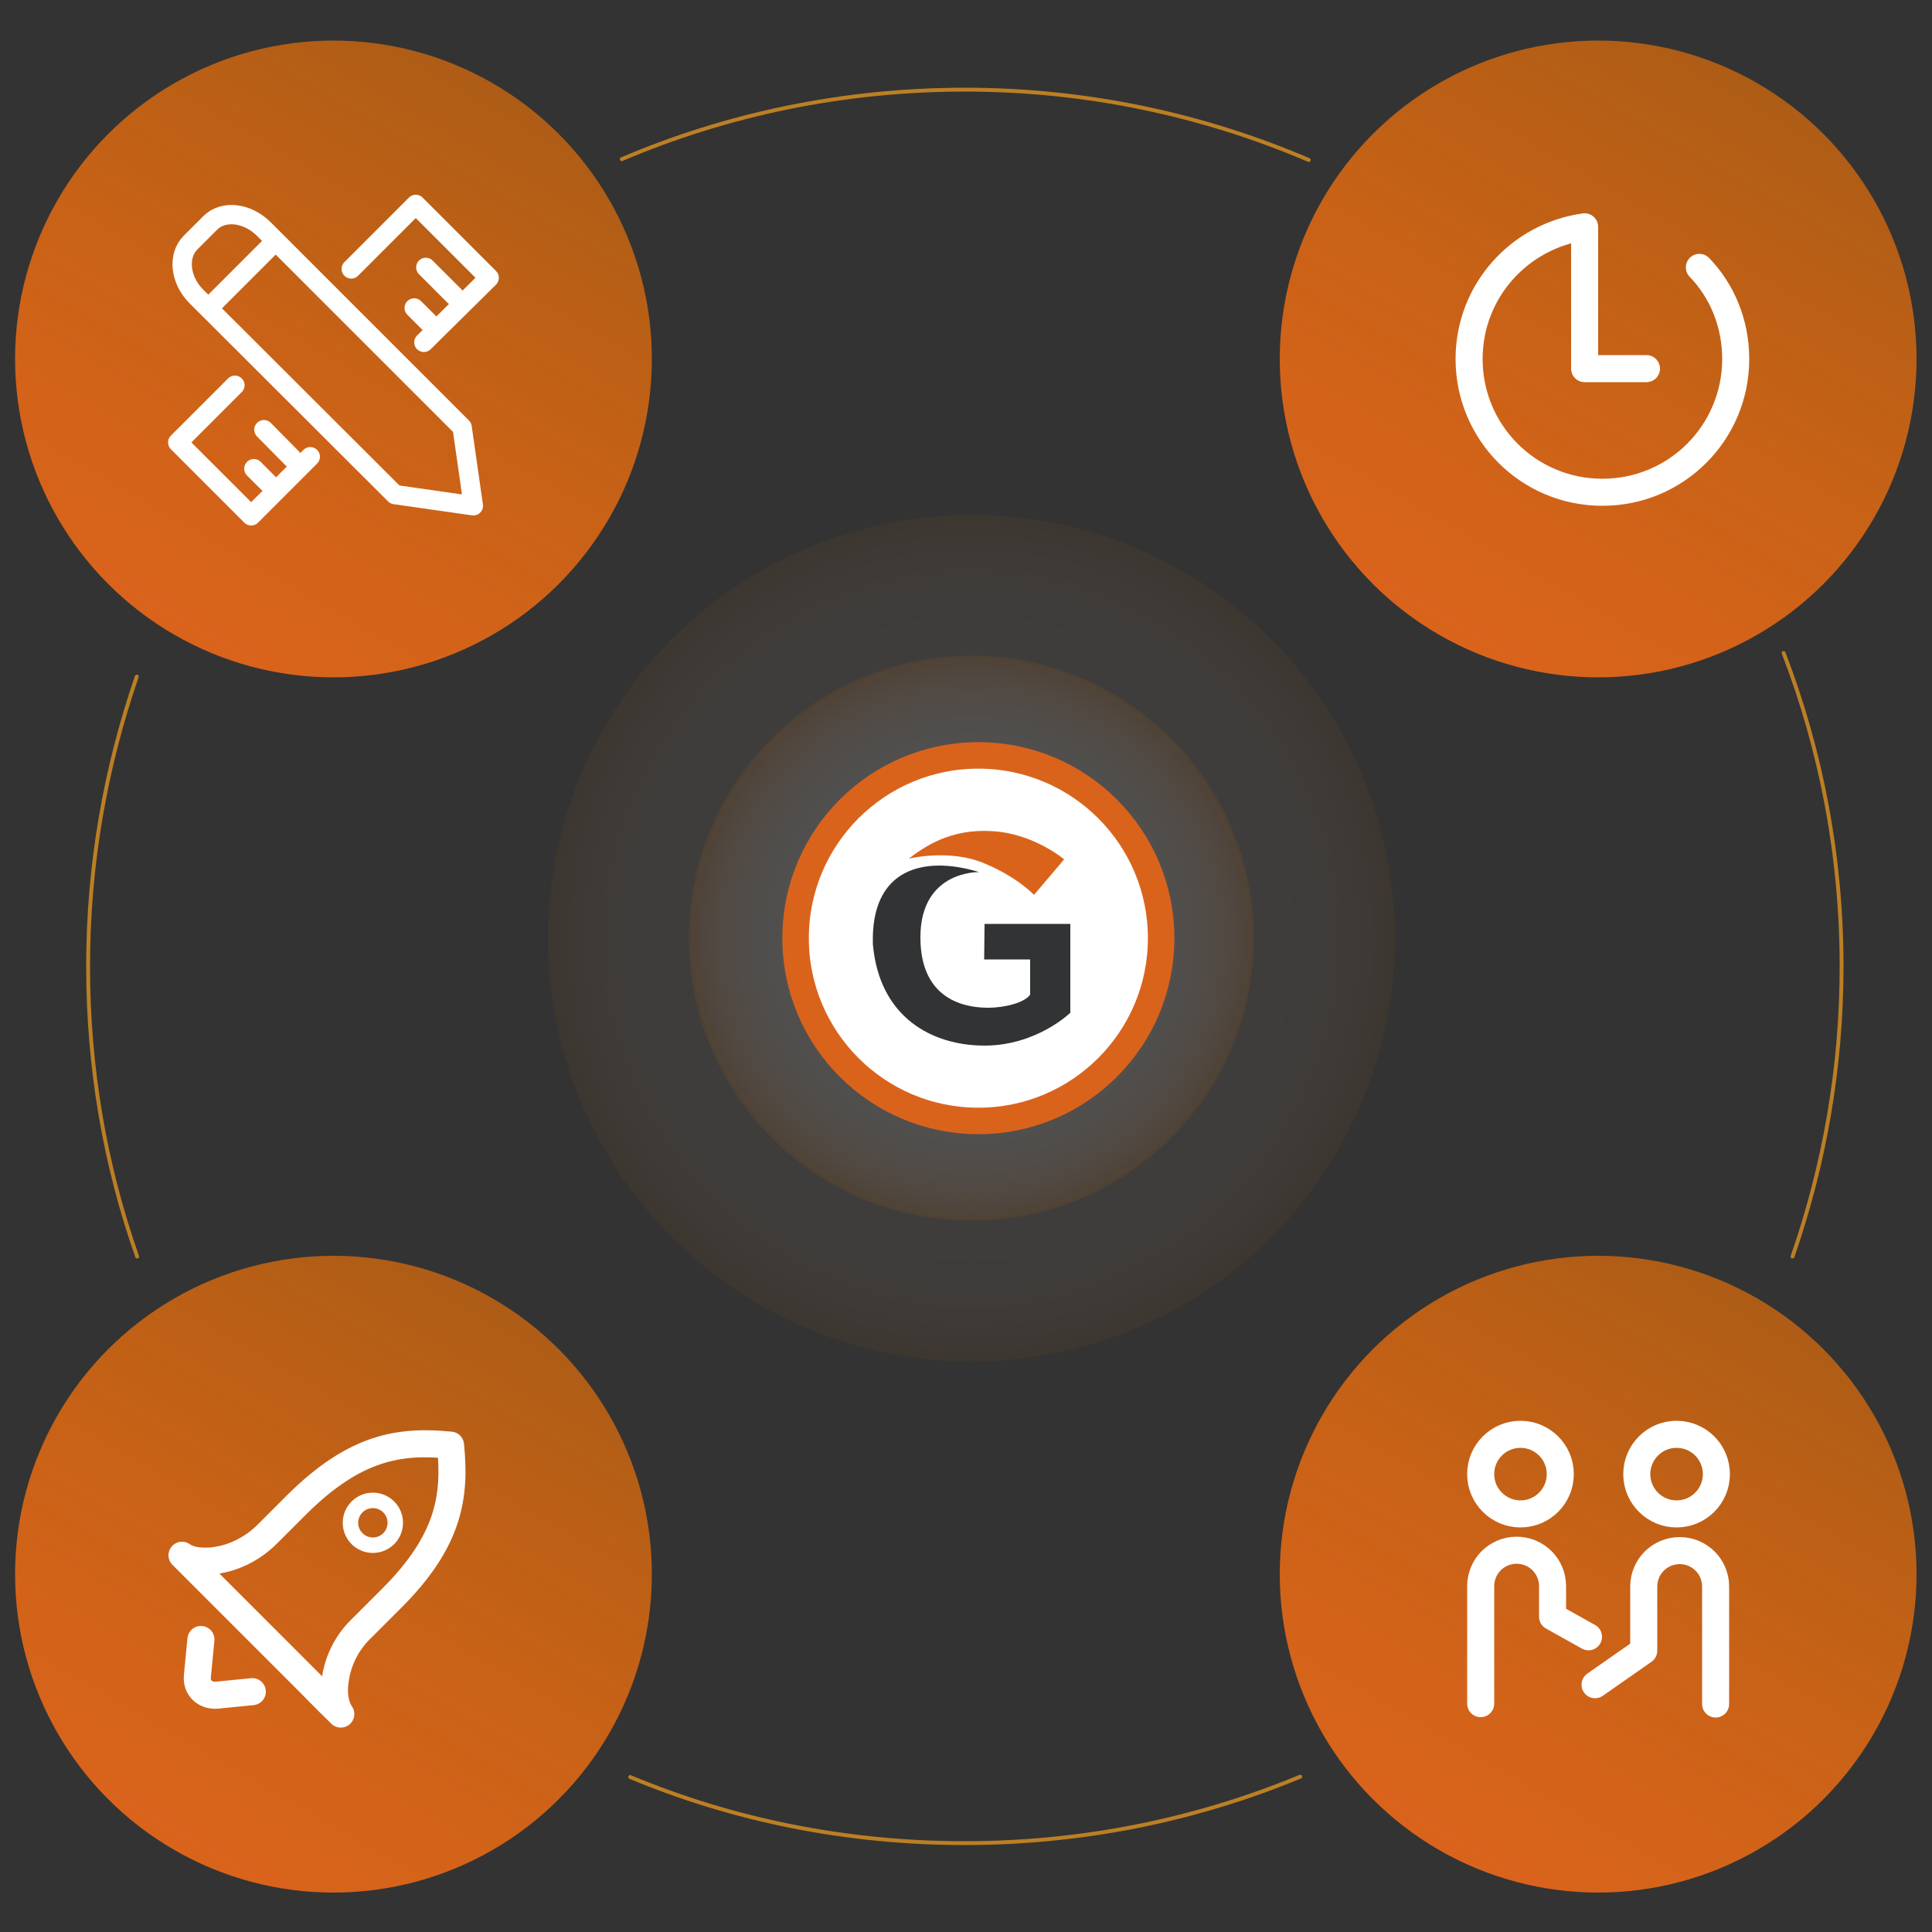 <?xml version="1.0" encoding="utf-8"?>
<!-- Generator: Adobe Illustrator 27.6.1, SVG Export Plug-In . SVG Version: 6.00 Build 0)  -->
<svg version="1.1" id="图层_1" xmlns="http://www.w3.org/2000/svg" xmlns:xlink="http://www.w3.org/1999/xlink" x="0px" y="0px"
	 viewBox="0 0 500 500" style="enable-background:new 0 0 500 500;" xml:space="preserve">
<rect x="0" y="0" width="500" height="500" fill="#333333" stroke="none"/>
<style type="text/css">
	.st0{opacity:8.000000e-02;fill:url(#SVGID_1_);enable-background:new    ;}
	.st1{opacity:0.15;fill:url(#SVGID_00000062912911878251333170000004824165529893291917_);enable-background:new    ;}
	.st2{fill:none;stroke:#BC7F24;stroke-linecap:round;stroke-miterlimit:10;}
	.st3{fill:#FFFFFF;stroke:#DA631C;stroke-width:6.852;stroke-miterlimit:10;}
	.st4{fill:#323334;}
	.st5{fill:#DA631C;}
	.st6{fill:url(#SVGID_00000044894963613450934840000009163819151560792984_);}
	.st7{fill:url(#SVGID_00000031167470772807454930000016366381361348431502_);}
	.st8{fill:url(#SVGID_00000072239398287006775510000016934635842213961900_);}
	.st9{fill:url(#SVGID_00000034056034651819634410000005231313943375487366_);}
	.st10{fill:none;stroke:#FFFFFF;stroke-width:7;stroke-linejoin:round;stroke-miterlimit:10;}
	.st11{fill:none;stroke:#FFFFFF;stroke-width:7;stroke-linecap:round;stroke-linejoin:round;stroke-miterlimit:10;}
	.st12{fill:none;stroke:#FFFFFF;stroke-width:4;stroke-linejoin:round;stroke-miterlimit:10;}
	.st13{fill:none;stroke:#FFFFFF;stroke-width:8;stroke-linejoin:round;stroke-miterlimit:10;}
	.st14{fill:none;stroke:#FFFFFF;stroke-width:5;stroke-linecap:round;stroke-linejoin:round;stroke-miterlimit:10;}
	.st15{fill:none;stroke:#FFFFFF;stroke-width:5;stroke-linecap:round;stroke-miterlimit:10;}
</style>
<radialGradient id="SVGID_1_" cx="251.423" cy="257.217" r="109.618" gradientTransform="matrix(1 0 0 -1 0 500)" gradientUnits="userSpaceOnUse">
	<stop  offset="0" style="stop-color:#FFFFFF;stop-opacity:0.5"/>
	<stop  offset="0.373" style="stop-color:#FFFEFD;stop-opacity:0.612"/>
	<stop  offset="0.507" style="stop-color:#FDFAF6;stop-opacity:0.652"/>
	<stop  offset="0.603" style="stop-color:#FBF2EB;stop-opacity:0.681"/>
	<stop  offset="0.68" style="stop-color:#F7E8DA;stop-opacity:0.704"/>
	<stop  offset="0.746" style="stop-color:#F3DBC4;stop-opacity:0.724"/>
	<stop  offset="0.805" style="stop-color:#EDCAA8;stop-opacity:0.742"/>
	<stop  offset="0.858" style="stop-color:#E7B688;stop-opacity:0.757"/>
	<stop  offset="0.907" style="stop-color:#DF9F62;stop-opacity:0.772"/>
	<stop  offset="0.952" style="stop-color:#D68537;stop-opacity:0.786"/>
	<stop  offset="0.993" style="stop-color:#CD6909;stop-opacity:0.798"/>
	<stop  offset="1" style="stop-color:#CB6300;stop-opacity:0.8"/>
</radialGradient>
<circle class="st0" cx="251.4" cy="242.8" r="109.6"/>
<radialGradient id="SVGID_00000175298450882035723980000013568281502486943161_" cx="251.423" cy="257.217" r="73.078" gradientTransform="matrix(1 0 0 -1 0 500)" gradientUnits="userSpaceOnUse">
	<stop  offset="0" style="stop-color:#FFFFFF;stop-opacity:0.5"/>
	<stop  offset="0.373" style="stop-color:#FFFEFD;stop-opacity:0.612"/>
	<stop  offset="0.507" style="stop-color:#FDFAF6;stop-opacity:0.652"/>
	<stop  offset="0.603" style="stop-color:#FBF2EB;stop-opacity:0.681"/>
	<stop  offset="0.68" style="stop-color:#F7E8DA;stop-opacity:0.704"/>
	<stop  offset="0.746" style="stop-color:#F3DBC4;stop-opacity:0.724"/>
	<stop  offset="0.805" style="stop-color:#EDCAA8;stop-opacity:0.742"/>
	<stop  offset="0.858" style="stop-color:#E7B688;stop-opacity:0.757"/>
	<stop  offset="0.907" style="stop-color:#DF9F62;stop-opacity:0.772"/>
	<stop  offset="0.952" style="stop-color:#D68537;stop-opacity:0.786"/>
	<stop  offset="0.993" style="stop-color:#CD6909;stop-opacity:0.798"/>
	<stop  offset="1" style="stop-color:#CB6300;stop-opacity:0.8"/>
</radialGradient>
<circle style="opacity:0.15;fill:url(#SVGID_00000175298450882035723980000013568281502486943161_);enable-background:new    ;" cx="251.4" cy="242.8" r="73.1"/>
<g>
	<path class="st2" d="M35.5,325.2c-8.3-23.5-12.7-48.8-12.7-75.1s4.5-51.5,12.6-75"/>
	<path class="st2" d="M336.5,459.8c-26.8,11.1-56.1,17.2-86.9,17.2c-30.6,0-59.9-6-86.5-17.1"/>
	<path class="st2" d="M461.6,169c9.7,25.2,15,52.6,15,81.1c0,26.3-4.5,51.5-12.7,75.1"/>
	<path class="st2" d="M160.9,41.2c27.2-11.6,57.3-18,88.8-18c31.6,0,61.6,6.5,89,18.2"/>
</g>
<circle class="st3" cx="253.2" cy="242.8" r="47.3"/>
<g>
	<path class="st4" d="M254.8,239.1H277v23c0,0-8.7,8.5-22.2,8.5s-27.2-7.2-28.9-26.2c-0.6-19.6,13.1-23.1,27.5-18.7
		c0,0-15.2-0.5-15.2,16.9c0,17.3,13.2,18.2,17.6,18.2c4.2,0,9.4-1.3,10.8-3.4v-9.1h-11.9L254.8,239.1z"/>
	<path class="st5" d="M235.2,222.2c0,0,10.5-2.5,19.2,1.1c8.7,3.5,13.2,8.3,13.2,8.3l7.8-9.2c0,0-7.9-6.7-18.6-7.3
		C246,214.4,239.3,219.1,235.2,222.2z"/>
</g>
<linearGradient id="SVGID_00000048499011435091356960000013249015922356130745_" gradientUnits="userSpaceOnUse" x1="454.812" y1="478.509" x2="372.408" y2="335.781" gradientTransform="matrix(1 0 0 -1 0 500)">
	<stop  offset="0" style="stop-color:#FF7803;stop-opacity:0.6"/>
	<stop  offset="1" style="stop-color:#DA631C"/>
</linearGradient>
<circle style="fill:url(#SVGID_00000048499011435091356960000013249015922356130745_);" cx="413.6" cy="92.9" r="82.4"/>
<linearGradient id="SVGID_00000000186963187526574830000003082008125245748150_" gradientUnits="userSpaceOnUse" x1="127.492" y1="478.509" x2="45.088" y2="335.781" gradientTransform="matrix(1 0 0 -1 0 500)">
	<stop  offset="0" style="stop-color:#FF7803;stop-opacity:0.6"/>
	<stop  offset="1" style="stop-color:#DA631C"/>
</linearGradient>
<circle style="fill:url(#SVGID_00000000186963187526574830000003082008125245748150_);" cx="86.3" cy="92.9" r="82.4"/>
<linearGradient id="SVGID_00000093893848717007901880000011050956511445282221_" gradientUnits="userSpaceOnUse" x1="454.812" y1="163.918" x2="372.408" y2="21.191" gradientTransform="matrix(1 0 0 -1 0 500)">
	<stop  offset="0" style="stop-color:#FF7803;stop-opacity:0.6"/>
	<stop  offset="1" style="stop-color:#DA631C"/>
</linearGradient>
<circle style="fill:url(#SVGID_00000093893848717007901880000011050956511445282221_);" cx="413.6" cy="407.4" r="82.4"/>
<linearGradient id="SVGID_00000047029471209993092880000014644169446438549944_" gradientUnits="userSpaceOnUse" x1="127.492" y1="163.918" x2="45.088" y2="21.191" gradientTransform="matrix(1 0 0 -1 0 500)">
	<stop  offset="0" style="stop-color:#FF7803;stop-opacity:0.6"/>
	<stop  offset="1" style="stop-color:#DA631C"/>
</linearGradient>
<circle style="fill:url(#SVGID_00000047029471209993092880000014644169446438549944_);" cx="86.3" cy="407.4" r="82.4"/>
<g>
	<circle class="st10" cx="433.9" cy="381.5" r="10.3"/>
	<path class="st11" d="M412.8,436l12.6-8.8v-16.6c0-5.2,4.2-9.3,9.3-9.3l0,0c5.2,0,9.3,4.2,9.3,9.3v30.4"/>
	<circle class="st10" cx="393.5" cy="381.5" r="10.3"/>
	<path class="st11" d="M411.1,423.6l-9.3-5.2v-7.9c0-5.2-4.2-9.3-9.3-9.3l0,0c-5.2,0-9.3,4.2-9.3,9.3v30.4"/>
</g>
<g>
	<path class="st10" d="M86.6,436.3c0.4-5.7,2.9-11,7-14.9l7.8-7.8c15-15,16.5-26.5,15.2-39.6c-13.1-1.3-24.6,0.4-39.6,15.2l-7.8,7.8
		c-4,4-9.3,6.6-14.9,7c-2.6,0.1-5.2-0.1-7.2-1.5c3.8,3.8,8.4,8.4,8.4,8.4l24.3,24.3c0,0,4.5,4.6,8.4,8.4
		C86.8,441.5,86.4,438.9,86.6,436.3z"/>
	<circle class="st12" cx="96.5" cy="394.1" r="5.8"/>
	<path class="st11" d="M52,424.3l-0.9,9.3c-0.4,3.2,2,5.4,5.1,5.1l9.1-0.9"/>
</g>
<path class="st11" d="M439.8,69.2c5.9,6.1,9.4,14.5,9.4,23.7c0,19.1-15.4,34.5-34.5,34.5s-34.5-15.4-34.5-34.5
	c0-17.6,13.1-31.9,29.9-34.2v36.7h16"/>
<path class="st13" d="M414.8,47.8"/>
<g>
	<polyline class="st14" points="90.9,69.6 107.6,52.9 126.6,71.9 109.7,88.6 	"/>
	<polyline class="st14" points="80.3,118.2 65,133.5 46,114.5 60.8,99.7 	"/>
	<path class="st14" d="M49.3,62.8l5.1-5.1c3.4-3.4,9.5-2.7,13.8,1.5l1.9,1.9l49.5,49.5l2.9,20.3l-20.3-2.9L50.8,76.7
		C46.6,72.5,45.9,66.2,49.3,62.8z"/>
	<line class="st14" x1="70.8" y1="62.9" x2="54.2" y2="79.5"/>
	<line class="st15" x1="110.2" y1="69.2" x2="117.6" y2="76.6"/>
	<line class="st15" x1="107.2" y1="79.7" x2="110.9" y2="83.4"/>
	<line class="st15" x1="68.3" y1="111.2" x2="75.7" y2="118.7"/>
	<line class="st15" x1="65.7" y1="121.3" x2="69.3" y2="124.9"/>
</g>
</svg>
